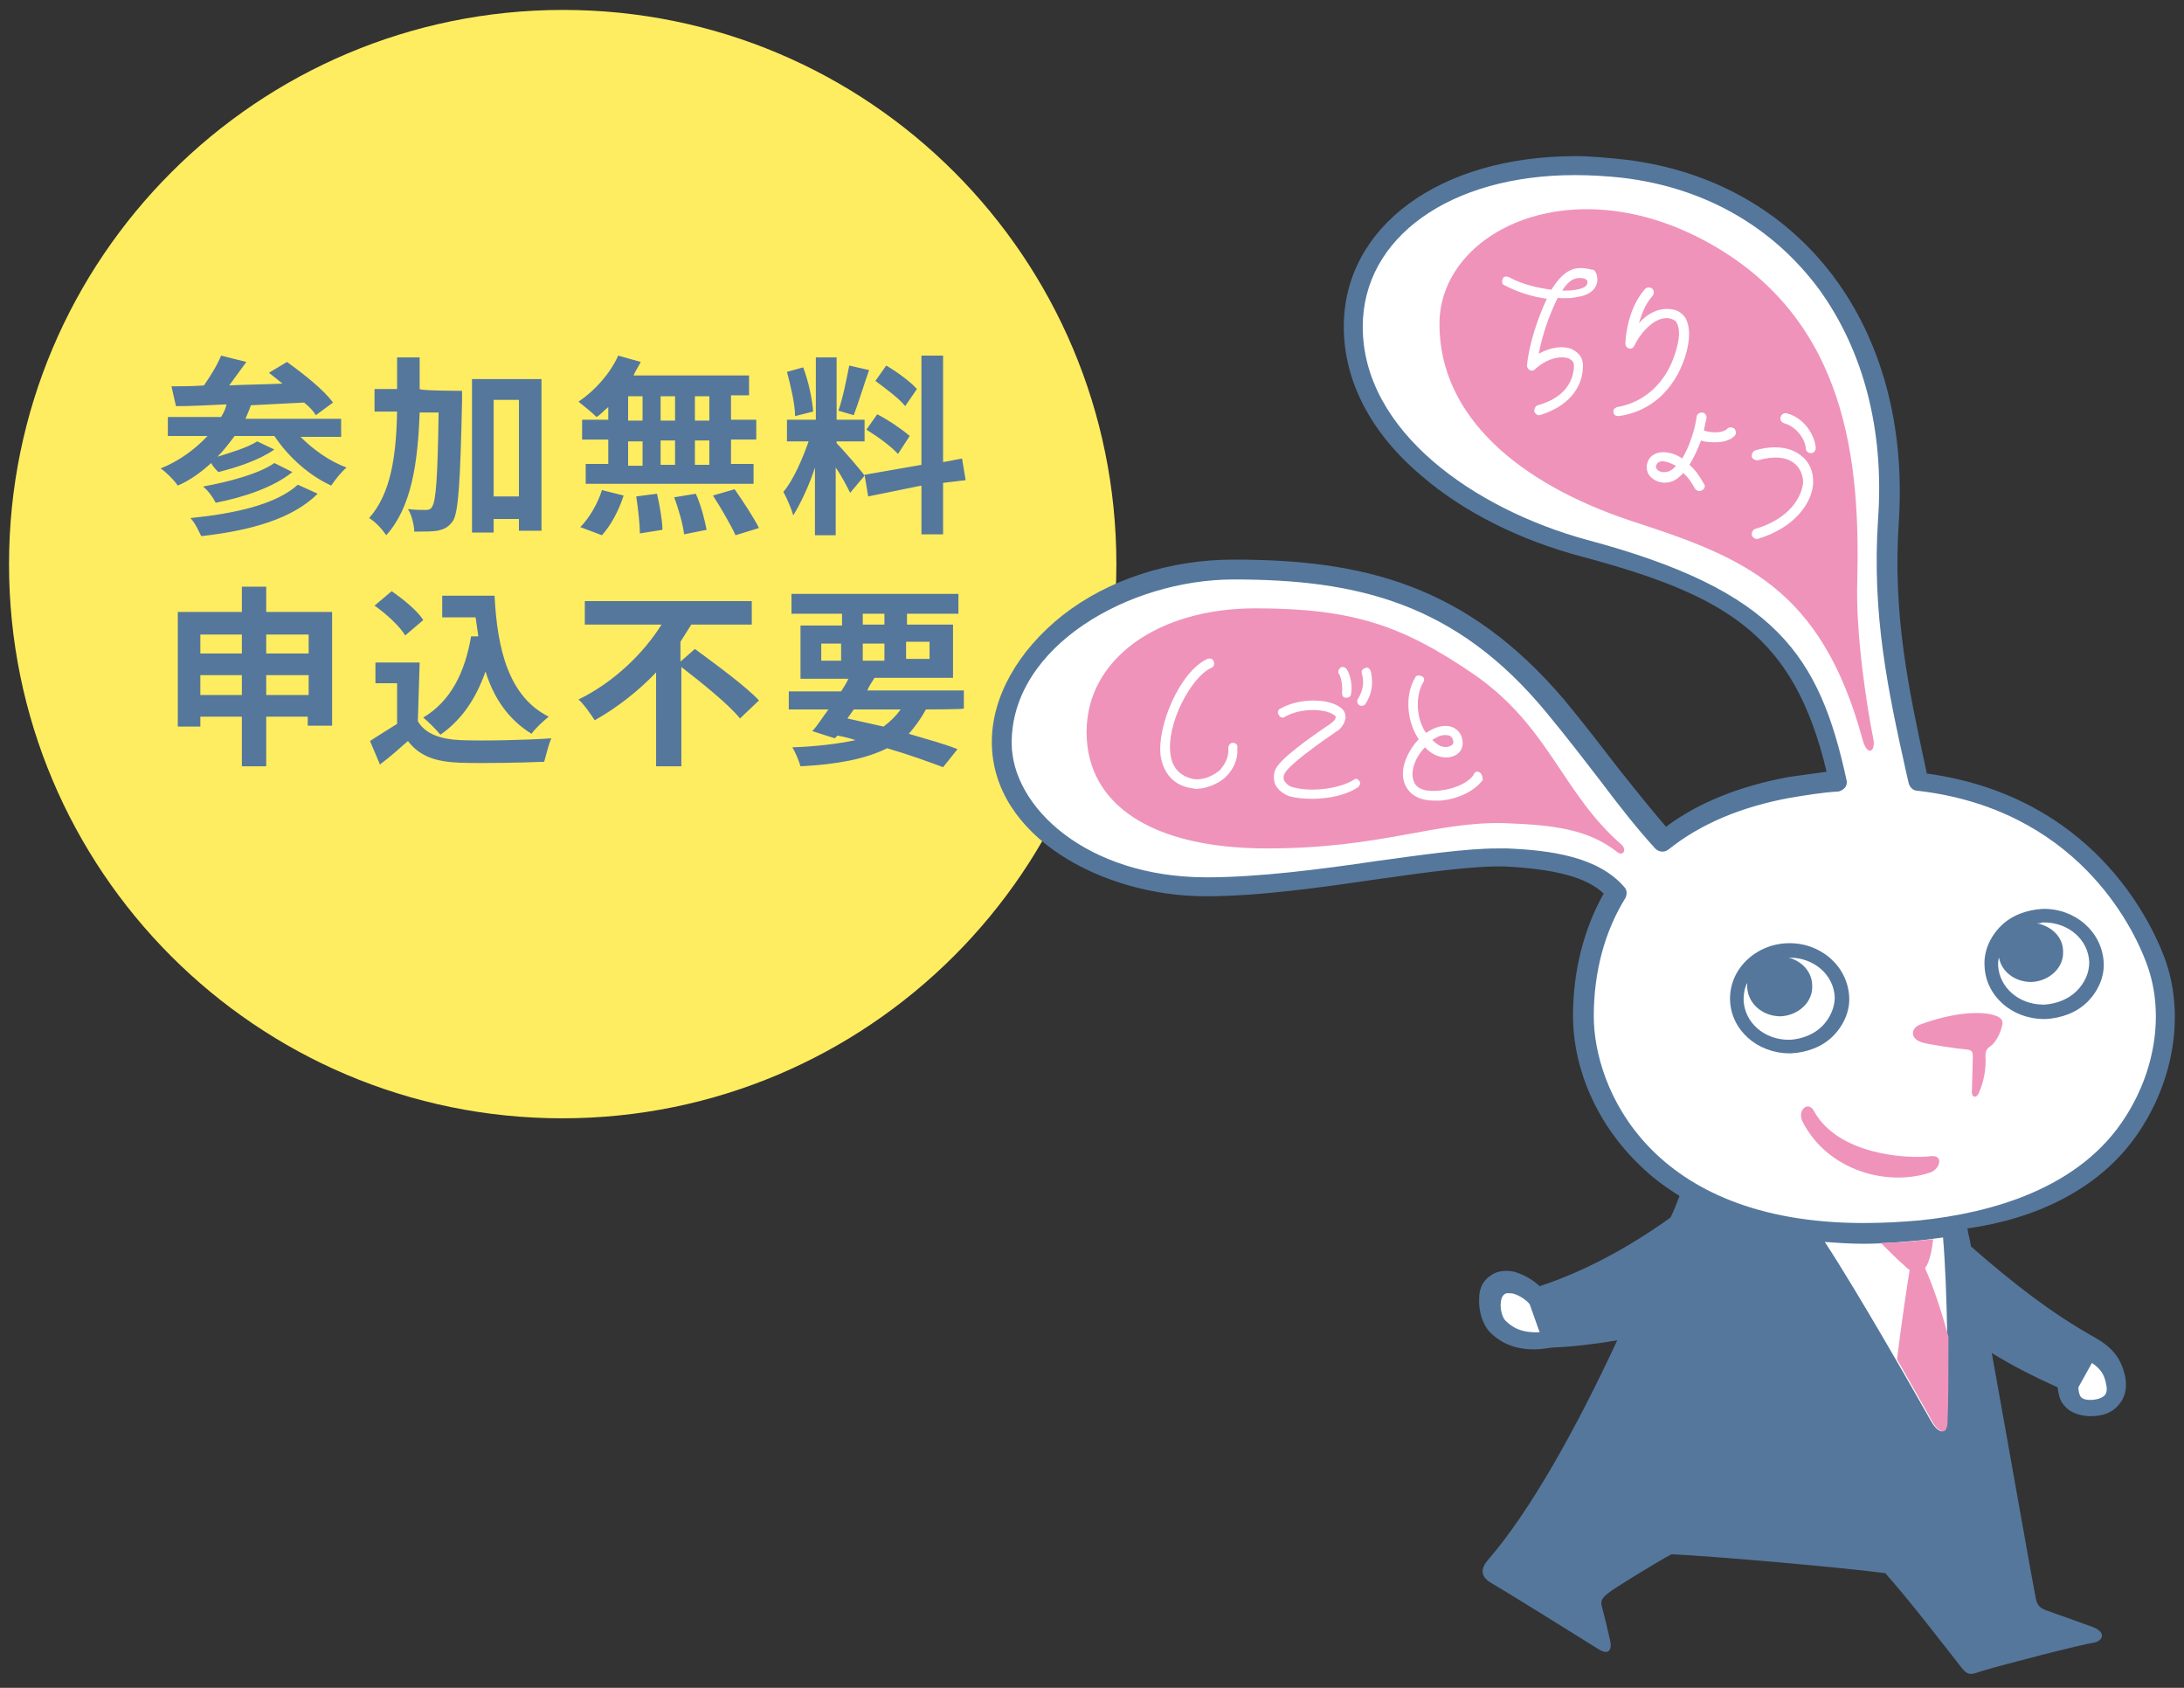<svg version="1.1" id="レイヤー_1" xmlns="http://www.w3.org/2000/svg" x="0" y="0" viewBox="0 0 242 187" xml:space="preserve"><rect x="0" y="0" width="242" height="187" fill="#333333" stroke="none"/><style>.st1{fill:#55779c}.st2{fill:#fff}</style><path d="M123.7 62.5c0 33.9-27.5 61.4-61.4 61.4S1 96.4 1 62.5 28.5 1.1 62.4 1.1s61.3 27.5 61.3 61.4" fill="#ffed61"/><path class="st1" d="M33.3 48.4c1.4 1.4 3.2 2.7 5.1 3.4-.6.5-1.3 1.4-1.7 2-2.4-1.1-4.7-3.1-6.3-5.5H26c-.6.8-1.2 1.6-1.9 2.3 1.6-.5 3.3-1 4.4-1.7l1.9.9c-1.7 1.2-4.2 2-6.2 2.5-.3-.3-.6-.6-.8-1-1.1 1-2.3 1.9-3.7 2.5-.4-.6-1.3-1.5-1.9-1.9 2-.8 3.8-2.1 5.2-3.6h-4.4v-2.1h5.9c.3-.5.5-.9.6-1.4-2.1.1-4 .2-5.6.2l-.5-2.2c1.1 0 2.3 0 3.6-.1.7-1 1.5-2.3 1.9-3.3l2.8.7c-.6.8-1.3 1.8-1.9 2.6 1.9-.1 3.9-.1 5.9-.2-.6-.5-1-.8-1.5-1.2l2-1.2c1.8 1.3 4.1 3.1 5.1 4.5L35 46c-.3-.5-.7-.9-1.3-1.4-1.9.1-4 .2-5.9.3-.2.6-.4 1-.6 1.5h10.6v2h-4.5zm1.9 6.3c-2.8 2.8-7.5 4.1-12.9 4.7-.3-.6-.7-1.5-1.2-2 4.9-.5 9.5-1.5 11.9-3.7l2.2 1zm-2.8-2.4c-2.1 1.7-5.4 2.8-8.5 3.4-.3-.6-.8-1.3-1.4-1.8 2.8-.5 6.2-1.4 7.9-2.6l2 1zm18.8-9v1.1c-.2 9.1-.4 12.3-1 13.3-.5.7-.9.9-1.7 1.1-.6.1-1.6.1-2.6.1 0-.7-.3-1.9-.7-2.5.8.1 1.6.1 2 .1.3 0 .6-.1.7-.4.4-.6.6-3.2.7-10.4h-2.1c-.2 5.6-.9 10.5-3.7 13.6-.4-.6-1.2-1.5-1.9-1.9 2.4-2.7 3-6.8 3.1-11.8h-2.5v-2.5H44v-3.5h2.5v3.5c.1.2 4.7.2 4.7.2zm8.8-1.4v16.9h-2.5v-1.3h-2.8V59h-2.4V42H60zm-2.5 13V44.3h-2.8V55h2.8zm9.9-9.8c-.5.4-.8.8-1.3 1.1-.5-.5-1.5-1.3-2-1.7 1.8-1.2 3.5-3.1 4.4-5.1l2.5.7c-.3.6-.6 1-.8 1.5H83v2.2h-2v2.7h2.8v2.2H81v2.7h2.5v2.2H64.9v-2.2h2.5v-2.7h-2.9v-2.2h2.9v-1.4zm-3.1 13.3c.9-.9 1.9-2.5 2.4-4.1l2.4.6c-.5 1.6-1.4 3.3-2.4 4.4l-2.4-.9zm5.3-11.8h1.6v-2.7h-1.6v2.7zm0 5h1.6v-2.7h-1.6v2.7zm3.2 3.1c.3 1.3.6 3 .6 4l-2.5.4c0-1-.2-2.8-.4-4.1l2.3-.3zm2-8.1v-2.7h-1.6v2.7h1.6zm-1.6 2.2v2.7h1.6v-2.7h-1.6zm3.9 5.9c.6 1.3 1 3 1.2 4l-2.5.5c-.1-1-.6-2.8-1.1-4.1l2.4-.4zm1.5-10.8H77v2.7h1.6v-2.7zm0 4.9H77v2.7h1.6v-2.7zm2.8 5.4c.9 1.3 2.1 3.1 2.7 4.3l-2.6.8c-.5-1.1-1.6-3-2.5-4.4l2.4-.7zm12.8.4c-.3-.6-.9-1.8-1.6-2.8v7.5h-2.3v-7.5c-.6 1.9-1.6 4-2.4 5.3-.2-.7-.7-1.9-1.1-2.6 1.1-1.3 2.1-3.6 2.8-5.6h-2.4v-2.4h3.2v-6.9h2.3v6.9h3.1v2.4h-3.1v.2c.6.6 2.7 3 3.1 3.6l-1.6 1.9zm-6.1-8.5c0-1.3-.5-3.4-.9-4.9l1.8-.5c.6 1.6 1 3.5 1.1 4.9l-2 .5zm8.2-5.1c-.6 1.7-1.2 3.7-1.7 5l-1.7-.5c.5-1.4.9-3.5 1.2-5l2.2.5zm8.2 12.5v5.7h-2.4v-5.4L96.2 55l-.4-2.4 6.3-1.1V39.4h2.4v11.8l2.1-.4.4 2.4-2.5.3zm-7.3-7.6c1.2.6 2.8 1.7 3.6 2.4l-1.3 2c-.7-.8-2.2-1.9-3.5-2.7l1.2-1.7zm3.1-.9c-.6-.8-2.1-1.9-3.3-2.8l1.2-1.7c1.2.7 2.7 1.8 3.4 2.6l-1.3 1.9zM36.8 67.8v12.6h-2.7v-1h-4.6v5.5h-2.7v-5.5h-4.6v1.1h-2.5V67.8h7.1V65h2.7v2.8h7.3zm-14.6 2.5v2.1h4.6v-2.1h-4.6zm4.6 6.7v-2.2h-4.6V77h4.6zm2.7-6.7v2.1h4.7v-2.1h-4.7zm4.7 6.7v-2.2h-4.7V77h4.7zm12.1 2.9c.8 1.4 2.5 2 4.7 2.1 2.5.1 7.3 0 10.1-.2-.3.6-.6 1.9-.8 2.6-2.6.1-6.9.2-9.4.1-2.6-.1-4.4-.7-5.7-2.4-.9.8-1.9 1.7-3.1 2.6L41 82.1c.9-.6 1.9-1.2 3-1.9v-4.5h-2.4v-2.3h4.9l-.2 6.5zm-1.4-9.5c-.6-1-2.1-2.4-3.4-3.3l1.9-1.6c1.3.9 2.9 2.2 3.5 3.2l-2 1.7zm8.1.1l-.3-2.1H49V66h5.8c.3 6 1.6 11.2 6 13.4-.6.5-1.5 1.3-1.9 1.9-2.6-1.6-4.2-4-5.1-6.9-1.1 3.1-2.7 5.4-5 7-.4-.5-1.4-1.5-1.9-1.9 3-1.8 4.6-4.9 5.3-9h.8zm24 1.4c2.3 1.7 5.6 4.1 7.1 5.7l-2.1 2c-1.3-1.6-4.3-4-6.5-5.7v11h-2.8V74.5c-1.9 2-4.3 3.9-6.8 5.3-.4-.6-1.2-1.8-1.8-2.3 3.9-1.9 7.2-5.1 9.2-8.3h-8.5v-2.6h18.5v2.6h-6.7c-.4.6-.8 1.3-1.2 1.9v2.2l1.6-1.4zm25.6 6.7c-.6 1.1-1.2 1.9-1.9 2.7 2 .6 3.9 1.1 5.4 1.7l-1.6 2c-1.6-.6-3.8-1.4-6.2-2.1-2.4 1.2-5.6 1.8-9.6 2-.2-.7-.6-1.6-.9-2.1 2.8-.1 5.1-.4 7-.8-.6-.2-1.4-.4-2-.5l-.3.3L90 81c.6-.6 1.1-1.5 1.8-2.4h-4.4v-2h5.8c.3-.5.6-.9.8-1.4h-5.3v-5.9h4.6V68h-5.6v-2.2h18.5V68h-5.7v1.2h5.1v5.9h-8.7c-.3.5-.6.9-.8 1.4h10.7v2c-.1.1-4.2.1-4.2.1zM91 73.2h2.2v-1.9H91v1.9zm2.9 6.4c1.3.3 2.7.6 4 .9.8-.6 1.4-1.2 1.9-1.9h-5.2l-.7 1zm1.7-10.4H98V68h-2.4v1.2zm2.4 4v-1.9h-2.4v1.9H98zm2.4-2.1V73h2.6v-1.9h-2.6z"/><path class="st2" d="M166 142.4c-1.4.9-.9 3.8 0 4.7s2.6 2 6.1 1.4l-1.6-4.5c-.7-1.1-3.1-2.5-4.5-1.6m65.4 7l-2.2 4c-.1 1.4.3 2.7 2.4 2.8 2 .1 3.4-1 3-3-.4-1.9-1.3-2.7-3.2-3.8m7.4-43.1c-2.8-7.5-10.5-17.9-26.2-19.7-2-9.4-4-18-3.3-28.9 1.3-20.1-9.5-36.5-29.3-39-16.2-2-30.1 4.9-30.1 17.5s13.3 21.2 25.6 24.5c20.3 5.5 25.1 12.3 28 25.8-1.7.1-3.5.4-5.4.7-5.9 1.1-10.4 3.2-13.8 5.9-3.6-4-6.6-8.4-12-14.9-10-12.1-20.9-15.2-35.5-15.2-14.7 0-25.7 9.6-25.7 19.2s11.4 16 22.7 16 26.1-3.5 33.2-3.2c5.6.3 9.9 1.2 12.2 4-2.5 4.1-3.6 8.9-3.6 13.7 0 11.1 10.1 26.4 37.4 23.6 9.2-1 18.6-4.2 23.6-12.1 3.2-5.3 4.4-12 2.2-17.9"/><path class="st1" d="M237.4 124.8c3.7-5.9 4.6-13 2.4-18.8-1.6-4.2-8.1-17.8-26.3-20.3l-.1-.5c-1.9-8.8-3.7-17.1-3-27.4 1.4-21.6-10.8-37.7-30.2-40.1-1.9-.2-3.8-.4-5.6-.4-15.1 0-25.7 7.8-25.7 18.9 0 6 3 11.8 8.6 16.5 4.6 4 11 7.2 17.9 9 16 4.3 23.4 8.7 27 23.8-1.4.2-2.9.4-4.3.6-5.3 1-9.9 2.8-13.5 5.5-1.7-2-3.4-4.1-5.3-6.5-1.7-2.2-3.6-4.7-6-7.6C162.4 64.7 150.9 62 136.7 62c-7.1 0-13.9 2.2-19 6.2-4.9 3.9-7.8 9-7.8 14 0 10.5 12.3 17.1 23.7 17.1 6 0 12.9-1 19.1-1.9 5.6-.8 10.8-1.5 14.1-1.4 5.6.3 9 1.2 10.9 3-2.2 3.9-3.4 8.6-3.4 13.5 0 6 2.7 12.1 7.4 16.6 1.3 1.3 2.8 2.4 4.4 3.4-.3.8-.6 1.6-1 2.4-4.6 3.3-9.6 6-14.5 7.6-.7-.7-1.8-1.3-2.8-1.6-1-.2-1.9-.1-2.6.4-.8.5-1.3 1.4-1.3 2.5-.1 1.4.4 3 1.2 3.8 1.3 1.3 2.9 1.9 4.9 1.9.6 0 1.3-.1 2-.2 2.4-.1 4.8-.4 7.2-.8-4.6 9.9-9.7 19-14.3 24.3-.8.9-.9 1.8.2 2.5 2.4 1.4 8.3 5.1 12 7.4 1.4.9 1.5-.3 1.3-1-.2-.9-.7-3-.9-3.7s.1-1 .7-1.5 5.5-3.5 7-4.3c4.6.2 19.4 1.5 23.7 2.1 2.6 2.9 6.2 7.6 8.4 10.4.7.9 1 .9 2.1.5 2.6-.8 11.6-3.1 12.6-3.2 1-.2 1.4-1.1 0-1.7-1.4-.5-4.7-1.7-5.3-1.9-.5-.2-.9-.4-1.1-1.2-.5-2.5-2.7-15.1-4.9-27.3 2.1 1.3 4.6 2.6 7.3 3.8.1.9.3 1.6.8 2.1.6.7 1.5 1 2.6 1.1h.3c1.3 0 2.4-.4 3.1-1.3.7-.8.9-1.9.7-3-.5-2.4-1.7-3.5-3.7-4.6-4.4-2.5-8.5-5.6-13.4-9.9-.1-.7-.3-1.3-.4-2 7.2-1 15-4.2 19.4-11.3m-70.6 21.5c-.3-.3-.6-1.2-.5-2 0-.2.1-.7.4-.9.2-.2.6-.1.9-.1.8.2 1.6.8 1.9 1.2l1.1 3.1c-2.1.1-3.1-.6-3.8-1.3m65 4.7c1 .7 1.4 1.3 1.6 2.5.1.5 0 .9-.2 1.1-.3.3-.9.5-1.6.5-.5 0-.8-.1-1-.3s-.3-.7-.3-1.1l1.5-2.7zm-19-15.8c-2.2.2-4.3.3-6.3.3-23.7 0-29.9-15-29.9-22.9 0-4.9 1.2-9.4 3.5-13.1.2-.4.2-.9-.1-1.2-2.9-3.4-8.2-4.1-13-4.3h-1.1c-3.4 0-8.3.7-13.4 1.4-6.1.9-13 1.8-18.8 1.8-13.3 0-21.6-7.8-21.6-14.9 0-10.7 13-18.1 24.6-18.1 13.5 0 24.6 2.5 34.7 14.8 2.4 2.9 4.3 5.4 6 7.6 2.1 2.8 4 5.2 6 7.4.4.4 1 .5 1.5.1 3.5-2.8 8-4.7 13.4-5.7 1.8-.3 3.6-.6 5.3-.7.3 0 .6-.2.8-.4.2-.2.3-.6.2-.9-3-13.8-7.8-21-28.8-26.6-12.4-3.4-24.8-12-24.8-23.6 0-9.9 9.7-16.8 23.5-16.8 1.7 0 3.5.1 5.3.3 9.2 1.1 16.7 5.5 21.8 12.4 4.9 6.8 7.2 15.6 6.5 25.4-.7 10.6 1.1 19 3.1 28l.3 1.3c.1.4.5.8.9.8 17.6 2 23.9 15 25.4 19 2 5.2 1.2 11.6-2.2 17-5.1 8.2-15.2 10.8-22.8 11.6"/><path class="st1" d="M198.1 104.5c-3.6.1-6.5 2.9-6.4 6.3.1 3.3 3 5.9 6.6 5.9h.2c1.7-.1 3.4-.7 4.6-1.9 1.2-1.2 1.9-2.8 1.8-4.4-.2-3.4-3.2-6-6.8-5.9m3.8 9.2c-.9.9-2.2 1.4-3.5 1.5h-.2c-2.7 0-4.9-1.9-5-4.4 0-.7.1-1.3.4-1.9v.5c.1 1.8 1.7 3.2 3.7 3.2 2-.1 3.6-1.6 3.5-3.4 0-1.5-1.1-2.7-2.6-3.1h.1c2.7 0 4.9 1.9 5 4.4 0 1.1-.5 2.3-1.4 3.2m24.4-13c-1.7.1-3.4.7-4.6 1.9-1.2 1.2-1.9 2.8-1.8 4.4.1 3.3 3 5.9 6.6 5.9h.2c1.7-.1 3.4-.7 4.6-1.9 1.2-1.2 1.9-2.8 1.8-4.4-.2-3.4-3.2-6-6.8-5.9m3.8 9.1c-.9.9-2.2 1.4-3.5 1.5h-.2c-2.7 0-4.9-1.9-5-4.4 0-.3 0-.5.1-.8.3 1.6 1.8 2.7 3.6 2.7 2-.1 3.6-1.6 3.5-3.4 0-1.6-1.3-2.8-2.9-3.1.2 0 .4 0 .6-.1h.2c2.7 0 4.9 1.9 5 4.4 0 1.2-.5 2.3-1.4 3.2"/><path class="st2" d="M213 137.4c-2.2.2-4.4.4-6.5.4-1.5 0-2.9-.1-4.3-.2 3.8 5.8 10.1 16.9 11.8 19.9.7 1.2 1.7 1.7 1.7-.1.2-4.5.1-14.3-.4-20.3-.7.1-1.5.2-2.3.3"/><path d="M207.6 82c-.8-4-2-11.9-1.8-17.7.3-12.9-1-28.7-16.3-37.3s-30-1.4-30 8.9 8.9 17.7 21.2 21.8c12.3 4 21.1 7.3 25.7 24.3.5 1.8 1.4 1.3 1.2 0m6.3 47.9c1.1-.4 1.5-2 0-1.8-2.5.3-10.2-.1-12.9-5-.6-1.2-2-.1-1.2 1.3 2.8 5.3 9.3 7.1 14.1 5.5m7.4-17.3c-1.6-.7-5-.4-8.5.9-1.1.4-1.2 1.6.2 2 .6.2 3.9.7 5.1.8.5.1.5.4.5.9 0 .6-.1 3.1-.1 3.6-.1.8.5 1 .8.2.5-1.1.8-2.6.7-4 0-.4.1-.7.3-.9.1-.1.3-.2.5-.4.5-.5.9-1.4 1-1.9.2-.6.1-.9-.5-1.2m-41.6-19c-6.6-5.7-8-13.1-16.4-18.9-7.9-5.4-13.4-7.3-24.2-7.3s-18.7 5.6-18.7 13.7 7.3 12.9 20 12.9 18.6-3 26.3-2.8c5.6.2 9.3.7 12.5 3.2.6.5 1.1-.2.5-.8m33.6 46.9c.1-.1.1-.2.2-.3.4-.8.6-1.9.7-2.9-.4 0-.7.1-1.1.1-1.6.2-3.2.3-4.7.3.9.9 1.8 1.8 2.6 2.5.2.2.4.4.6.5-.3 1.8-1 6.6-1.4 9.9 1.7 3 3.2 5.6 3.9 6.9.7 1.2 1.7 1.7 1.7-.1.1-2.2.1-5.6.1-9.3-.9-3.3-1.9-6.1-2.6-7.6" fill="#ef93bb"/><path class="st2" d="M136.6 82.3c-.3 0-.5.3-.5.6.1 1.1-.5 1.9-.9 2.4-.8.7-2 1.2-3 1-1.4-.3-2.3-1.2-2.5-2.7-.5-3.4 2.3-8.6 4.5-9.6.3-.1.4-.4.3-.7-.1-.3-.4-.4-.7-.3-3.1 1.4-5.6 7.5-5.2 10.7.3 2 1.5 3.3 3.3 3.6.2 0 .4.1.6.1 1.1 0 2.4-.5 3.3-1.3.9-.9 1.4-2 1.3-3.2.1-.4-.2-.6-.5-.6m13.4 4.1c-1.6 1-4.8 1.4-6.8.8-.4-.1-.7-.4-.9-.7-.1-.2-.1-.5 0-.7.2-.6 1.9-2.1 5.7-4.7.7-.4 1-1 1.1-1.6 0-.5-.2-.9-.7-1.2-1.3-.9-4.4-1-6.5.2-.3.1-.4.5-.2.7.1.3.5.4.7.2 1.8-1 4.4-.9 5.4-.2.2.1.2.2.2.3 0 .2-.2.4-.6.7-2.5 1.7-5.6 3.9-6.1 5.1-.2.5-.2 1.1 0 1.6.3.6.8 1 1.5 1.3.7.2 1.6.3 2.6.3 1.8 0 3.8-.4 5.1-1.3.2-.2.3-.5.1-.7-.1-.2-.4-.3-.6-.1m-1.3-9.7c0 .3.1.6.4.6h.1c.3 0 .5-.2.5-.4.2-1-.1-2.2-.5-2.8-.2-.2-.5-.3-.7-.1-.2.2-.3.5-.1.7.2.4.4 1.3.3 2m2.6-2.7c-.3.1-.5.3-.4.6.3 1.1.1 1.9-.4 2.8-.2.2-.1.6.1.7.1.1.2.1.3.1.2 0 .3-.1.4-.2.7-1.1.9-2.2.6-3.6-.1-.3-.3-.5-.6-.4M164 85.6c-.3-.2-.6-.1-.7.2-.3.6-1.7 1.6-3.9 1.8-1.1.1-2.5 0-2.8-1.2-.3-1 .2-2.5 1.3-3.6.2.2.4.4.7.6.9.6 2 .7 2.8.2.6-.4.8-1.1.6-1.8-.1-.5-.5-1-1-1.2-.6-.3-1.5-.2-2.3.2-.2.1-.5.3-.7.4-1.2-1.8-1.1-4.3-.3-5.6.2-.3.1-.6-.2-.7s-.6-.1-.7.2c-1.1 1.8-1 4.7.4 6.8-1.3 1.4-2.1 3.3-1.6 4.8.2.6.9 2 3.3 2h.7c2.4-.2 4.1-1.4 4.7-2.3 0-.3-.1-.6-.3-.8m-4.8-3.9c.5-.3 1-.3 1.4-.2.2.1.3.2.4.5.1.3 0 .5-.2.6-.3.2-1 .3-1.6-.2-.2-.1-.3-.3-.5-.4.1-.1.3-.2.5-.3m15.9-52c-1.1 0-2.1.7-3 2.1-.1.1-.1.2-.2.3-1.5-.2-3.3-.6-4.7-1.4-.3-.1-.6-.1-.7.2-.1.3-.1.6.2.7 1.5.8 3.2 1.3 4.7 1.5-1 2.1-2 5.1-2.2 7.4 0 .2.1.4.3.5s.4.1.6-.1c1.3-1.2 2.8-1.5 3.7-1.2.4.2.6.4.6.8 0 1-.4 3.4-4 4.4-.3.1-.4.4-.4.7.1.2.3.4.5.4h.1c3-.9 4.8-2.9 4.8-5.5 0-.8-.4-1.4-1.2-1.8-.9-.4-2.3-.3-3.7.5.4-2.2 1.3-4.6 2.1-6.2 1 .1 1.8 0 2.2-.1 2-.3 2.2-1.5 2.2-1.9s-.1-.8-.4-1.1c-.3 0-.7-.2-1.5-.2m-.5 2.4c-.4.1-.9.1-1.5.1.8-1.3 1.5-1.4 2-1.4.3 0 .6.1.7.2.1.1.1.2.1.3 0 .4-.5.7-1.3.8m12.1 7.5c.6-1.9.6-3.3.1-4.3-.3-.5-.8-.9-1.4-1-1.5-.3-2.8.4-3.8 1.5.3-1 .7-2.1 1.5-3 .2-.2.2-.6 0-.8s-.6-.2-.8 0c-1.6 1.8-2.1 4.3-2.2 6 0 .3.1.5.4.6.3.1.5-.1.6-.3.7-1.5 2.4-3.4 4-3 .3.1.6.2.7.5.4.7.3 1.9-.2 3.4-1 3.2-3.4 5.4-6.4 5.9-.3.1-.5.3-.4.6 0 .3.3.4.5.4h.1c3.5-.5 6.1-2.9 7.3-6.5m11.3 6.2c-.3-.1-.6.1-.7.4-.1.3.1.6.4.7 1.2.3 2.3 1.6 2.4 2.8 0 .3.3.5.5.5h.1c.3 0 .5-.3.5-.6-.2-1.8-1.6-3.4-3.2-3.8m1.6 4.7c-1.2-1-3.1-1.2-5.1-.6-.3.1-.4.4-.4.7.1.3.4.4.7.4 1.7-.5 3.2-.4 4.1.4.6.5.9 1.3.9 2.1-.2 1.7-1.6 4-5.3 5.1-.3.1-.4.4-.4.7.1.2.3.4.5.4h.2c4.2-1.3 5.9-4 6.1-6 .1-1.4-.4-2.5-1.3-3.2m-8.2-3c-.5.5-1.7.5-2.6.2.1-.5.2-1 .3-1.4 0-.3-.2-.6-.5-.6s-.6.2-.6.5c-.2 1.4-.8 3.3-1.6 4.6-.7-.5-1.5-.7-2.1-.7-.7 0-1.3.3-1.6.8-.4.7-.3 1.6.4 2.1.7.6 2 .7 2.9-.1.2-.2.4-.3.5-.5.5.4.9 1 1.3 1.7.1.2.3.3.5.3.1 0 .2 0 .3-.1.3-.1.4-.5.2-.7-.5-.9-1-1.6-1.6-2.1.5-.8.9-1.7 1.3-2.7.5.2 1.1.2 1.6.2.8 0 1.6-.2 2.1-.7.2-.2.2-.5 0-.8-.3-.2-.6-.2-.8 0m-6.1 4.5c-.5.4-1.2.4-1.6.1-.2-.2-.3-.4-.1-.7.1-.2.4-.3.6-.3.4 0 .9.2 1.5.5-.1.2-.3.3-.4.4"/></svg>
